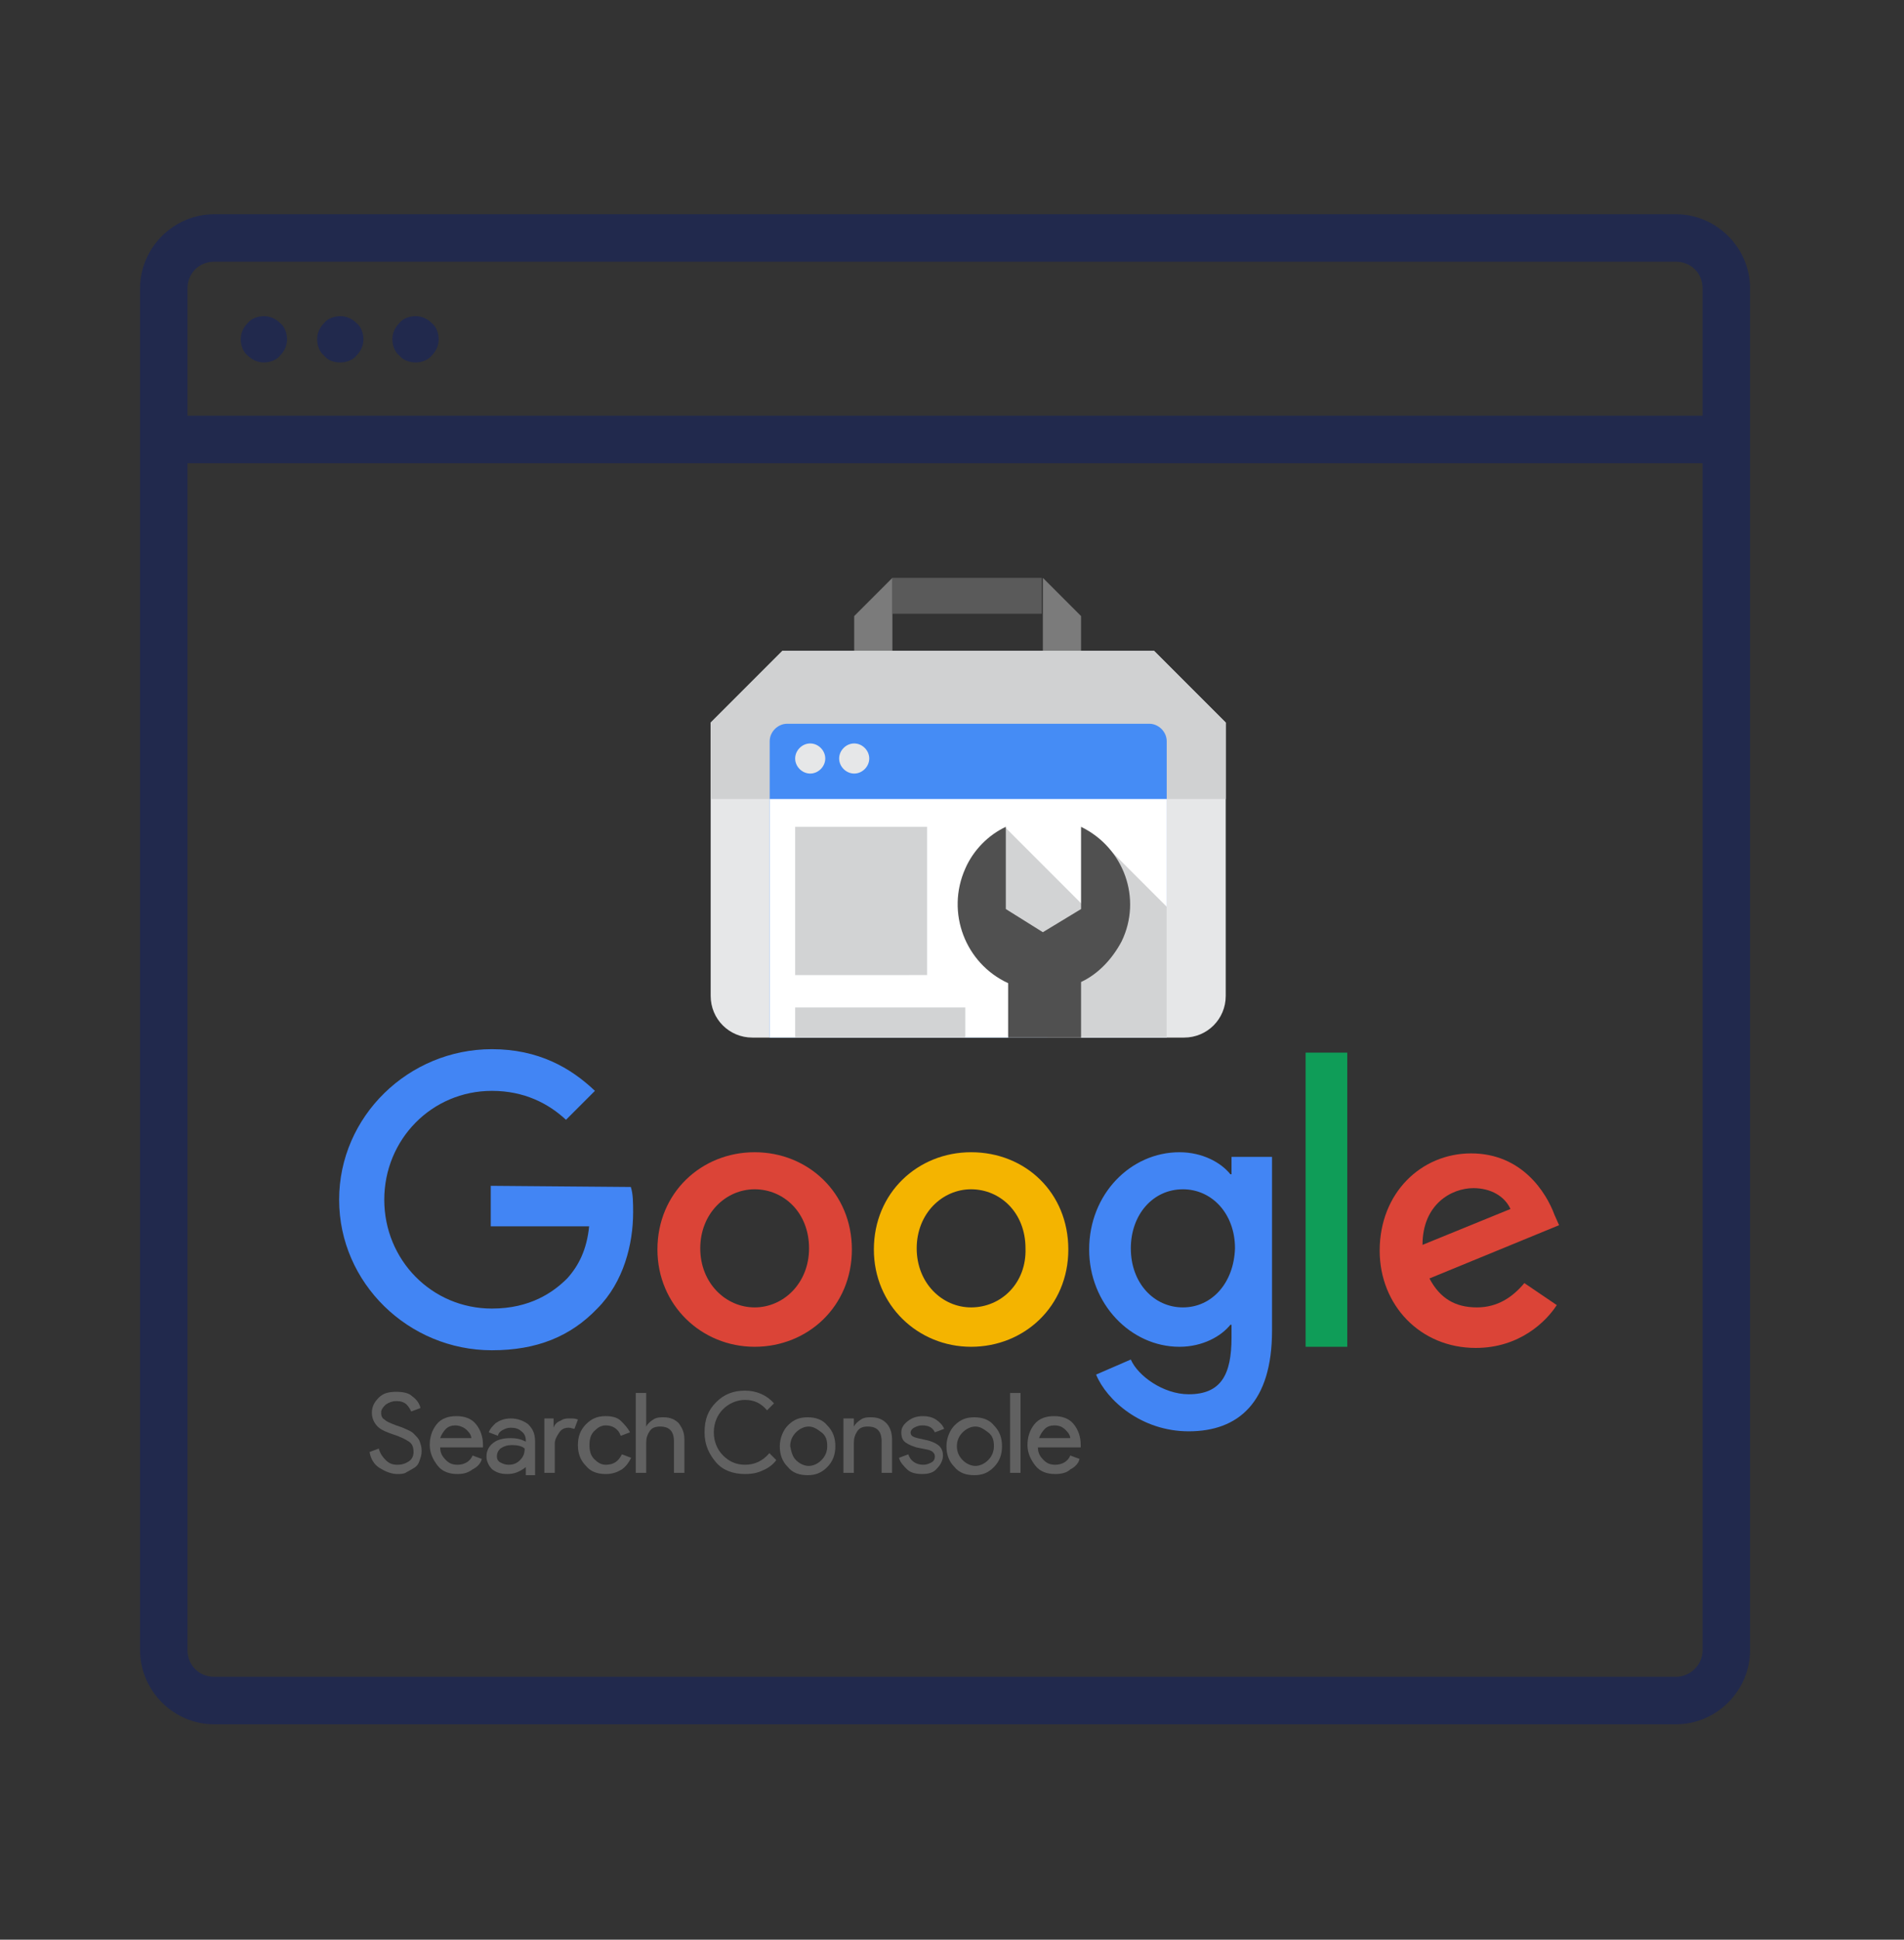 <svg version="1.1" baseProfile="tiny" id="svg-67610b27947ff" xmlns="http://www.w3.org/2000/svg" xmlns:xlink="http://www.w3.org/1999/xlink" x="0px" y="0px" viewBox="0 0 164.5 167.5" overflow="visible" xml:space="preserve" width="164.5"  height="167.5" ><rect x="0" y="0" width="164.5" height="167.5" fill="#333333" stroke="none"/> <g> <path fill="#21294D" d="M144.8,18.5H18.5c-3.5,0-6.4,2.9-6.4,6.4v117.6c0,3.5,2.9,6.4,6.4,6.4h126.3c3.5,0,6.4-2.9,6.4-6.4V24.9 C151.2,21.4,148.3,18.5,144.8,18.5z M18.5,22.6h126.3c1.3,0,2.3,1,2.3,2.3v11H16.2v-11C16.2,23.6,17.2,22.6,18.5,22.6z M144.8,144.8H18.5c-1.3,0-2.3-1-2.3-2.3V40h130.9v102.5C147.1,143.8,146,144.8,144.8,144.8z"></path> <path fill="#21294D" d="M22.8,31.3c0.5,0,1.1-0.2,1.4-0.6c0.4-0.4,0.6-0.9,0.6-1.4s-0.2-1.1-0.6-1.4c-0.4-0.4-0.9-0.6-1.4-0.6 s-1.1,0.2-1.4,0.6c-0.4,0.4-0.6,0.9-0.6,1.4s0.2,1.1,0.6,1.4C21.8,31.1,22.3,31.3,22.8,31.3z"></path> <path fill="#21294D" d="M29.4,31.3c0.5,0,1.1-0.2,1.4-0.6c0.4-0.4,0.6-0.9,0.6-1.4s-0.2-1.1-0.6-1.4c-0.4-0.4-0.9-0.6-1.4-0.6 s-1.1,0.2-1.4,0.6c-0.4,0.4-0.6,0.9-0.6,1.4s0.2,1.1,0.6,1.4C28.3,31.1,28.8,31.3,29.4,31.3z"></path> <path fill="#21294D" d="M35.9,31.3c0.5,0,1.1-0.2,1.4-0.6c0.4-0.4,0.6-0.9,0.6-1.4s-0.2-1.1-0.6-1.4c-0.4-0.4-0.9-0.6-1.4-0.6 s-1.1,0.2-1.4,0.6c-0.4,0.4-0.6,0.9-0.6,1.4s0.2,1.1,0.6,1.4C34.8,31.1,35.4,31.3,35.9,31.3z"></path> </g> <g> <path fill="#4285F4" d="M42.4,102.4v3.5h8.5c-0.2,2-0.9,3.4-1.9,4.5c-1.2,1.2-3.2,2.6-6.5,2.6c-5.2,0-9.3-4.2-9.3-9.4 s4.1-9.4,9.3-9.4c2.8,0,4.9,1.1,6.4,2.5l2.5-2.5c-2.1-2-4.9-3.6-8.9-3.6c-7.2,0-13.2,5.8-13.2,13s6,13,13.2,13 c3.9,0,6.8-1.2,9.1-3.6c2.3-2.3,3.1-5.6,3.1-8.3c0-0.8,0-1.6-0.2-2.2L42.4,102.4L42.4,102.4z"></path> <path fill="#DB4437" d="M65.2,112.9c-2.5,0-4.7-2.1-4.7-5.1c0-3,2.2-5.1,4.7-5.1c2.5,0,4.7,2,4.7,5.1 C69.9,110.8,67.7,112.9,65.2,112.9z M65.2,99.5c-4.6,0-8.4,3.5-8.4,8.4c0,4.8,3.8,8.4,8.4,8.4s8.4-3.5,8.4-8.4 C73.6,103,69.8,99.5,65.2,99.5z"></path> <path fill="#4285F4" d="M102.2,112.9c-2.5,0-4.5-2.1-4.5-5.1c0-2.9,1.9-5.1,4.5-5.1c2.5,0,4.5,2.1,4.5,5.1 C106.6,110.8,104.7,112.9,102.2,112.9z M106.4,101.4h-0.1c-0.8-1-2.4-1.9-4.4-1.9c-4.2,0-7.8,3.6-7.8,8.4c0,4.7,3.6,8.4,7.8,8.4 c2,0,3.6-0.9,4.4-1.9h0.1v1.1c0,3.2-0.9,4.9-3.7,4.9c-2.2,0-4.4-1.6-5-3l-3,1.3c0.9,2.2,3.9,4.9,8,4.9c4.3,0,7.2-2.5,7.2-8.7v-15 h-3.5V101.4z"></path> <path fill="#F4B400" d="M83.9,112.9c-2.5,0-4.7-2.1-4.7-5.1c0-3,2.2-5.1,4.7-5.1s4.7,2,4.7,5.1C88.7,110.8,86.5,112.9,83.9,112.9z M83.9,99.5c-4.6,0-8.4,3.5-8.4,8.4c0,4.8,3.8,8.4,8.4,8.4s8.4-3.5,8.4-8.4C92.3,103,88.6,99.5,83.9,99.5z"></path> <rect x="112.8" y="90.9" fill="#0F9D58" width="3.6" height="25.4"></rect> <path fill="#DB4437" d="M127.3,102.6c1.5,0,2.7,0.7,3.2,1.8l-7.6,3.1C122.9,104,125.4,102.6,127.3,102.6z M127.6,112.9 c-1.9,0-3.2-0.8-4.1-2.5l11.2-4.6l-0.4-0.9c-0.7-1.9-2.8-5.3-7.2-5.3c-4.3,0-7.9,3.4-7.9,8.4c0,4.7,3.5,8.4,8.3,8.4 c3.8,0,6.1-2.3,7-3.7l-2.8-1.9C130.7,112,129.4,112.9,127.6,112.9z"></path> </g> <path id="svg-67610b27947ff" fill-rule="evenodd" fill="#7B7B7B" d="M73.8,53.2l3.3-3.3v6.3h-3.3V53.2z M93.4,53.2l-3.3-3.3v6.3h3.3 V53.2z"></path> <path id="svg-67610b27947ff" fill="#5A5A5A" d="M77.1,49.9h12.9V53H77.1V49.9z"></path> <g id="svg-67610b27947ff"> <path id="svg-67610b27947ff" fill-rule="evenodd" fill="#E6E7E8" d="M102.3,89.6H65c-2,0-3.6-1.6-3.6-3.6V62.4l6.2-6.2h32.1l6.2,6.2V86 C105.9,88,104.3,89.6,102.3,89.6z"></path> <path id="svg-67610b27947ff" fill-rule="evenodd" fill="#D0D1D2" d="M61.4,69v-6.6l6.2-6.2h32.1l6.2,6.2V69H61.4z"></path> <path id="svg-67610b27947ff" fill-rule="evenodd" fill="#458CF5" d="M66.5,89.6V64c0-0.8,0.7-1.5,1.5-1.5h31.3c0.8,0,1.5,0.7,1.5,1.5 v25.6H66.5z"></path> </g> <path id="svg-67610b27947ff" fill="#FFFFFF" d="M66.5,69h34.3v20.6H66.5V69z"></path> <path id="svg-67610b27947ff" fill-rule="evenodd" fill="#D2D3D4" d="M90.5,89.6v-6.2l-3-3l-2-5.4l1.4-3.5l7.7,7.7l1.4-5.7l4.8,4.8v11.3 H90.5z"></path> <path id="svg-67610b27947ff" fill="#D2D3D4" d="M68.7,71.4h11.4v12.8H68.7V71.4z M68.7,87h14.7v2.6H68.7V87z"></path> <path id="svg-67610b27947ff" fill-rule="evenodd" fill="#505050" d="M93.4,84.8v4.8h-6.3v-4.7c-3.7-1.7-5.4-6.1-3.7-9.9 c0.7-1.6,2-2.9,3.5-3.6v7.1l3.2,2l3.3-2v-7.1c3.7,1.8,5.3,6.2,3.5,9.9C96.1,82.8,94.9,84.1,93.4,84.8L93.4,84.8z"></path> <path id="svg-67610b27947ff" fill-rule="evenodd" fill="#E6E7E8" d="M70,64.2c0.7,0,1.3,0.6,1.3,1.3s-0.6,1.3-1.3,1.3 c-0.7,0-1.3-0.6-1.3-1.3S69.3,64.2,70,64.2z M73.8,64.2c0.7,0,1.3,0.6,1.3,1.3s-0.6,1.3-1.3,1.3s-1.3-0.6-1.3-1.3 S73.1,64.2,73.8,64.2z"></path> <g id="svg-67610b27947ff" transform="translate(78.529, 1.588)"> <path id="svg-67610b27947ff" fill="#616161" d="M-44.2,125.7c-0.5,0-1-0.2-1.5-0.5 c-0.5-0.3-0.8-0.8-0.9-1.4l0.8-0.3c0.1,0.4,0.3,0.7,0.6,1c0.3,0.3,0.6,0.4,1,0.4c0.4,0,0.7-0.1,1-0.3c0.3-0.2,0.4-0.5,0.4-0.8 c0-0.4-0.1-0.7-0.4-0.9c-0.3-0.2-0.7-0.4-1.3-0.6c-0.6-0.2-1.1-0.4-1.4-0.7c-0.3-0.3-0.5-0.7-0.5-1.2c0-0.5,0.2-0.9,0.6-1.3 c0.4-0.4,0.9-0.5,1.5-0.5c0.6,0,1.1,0.1,1.4,0.4c0.4,0.3,0.6,0.6,0.7,1l-0.8,0.3c-0.1-0.2-0.2-0.4-0.4-0.6 c-0.2-0.2-0.5-0.3-0.9-0.3c-0.3,0-0.6,0.1-0.9,0.3c-0.2,0.2-0.4,0.4-0.4,0.7c0,0.3,0.1,0.5,0.3,0.6c0.2,0.2,0.5,0.3,1,0.5 c0.3,0.1,0.6,0.2,0.8,0.3c0.2,0.1,0.5,0.2,0.7,0.4c0.2,0.2,0.4,0.4,0.5,0.6c0.1,0.3,0.2,0.5,0.2,0.9s-0.1,0.6-0.2,0.9 c-0.1,0.3-0.3,0.5-0.5,0.6c-0.2,0.1-0.5,0.3-0.7,0.4C-43.7,125.7-44,125.7-44.2,125.7z"></path> <path id="svg-67610b27947ff" fill="#616161" d="M-39,125.7c-0.7,0-1.3-0.2-1.7-0.7 c-0.4-0.5-0.7-1.1-0.7-1.8c0-0.7,0.2-1.3,0.6-1.8c0.4-0.5,1-0.7,1.7-0.7c0.7,0,1.3,0.2,1.7,0.7c0.4,0.5,0.6,1.1,0.6,1.8l0,0.2h-3.7 c0,0.5,0.2,0.8,0.5,1.1c0.3,0.3,0.6,0.4,1,0.4c0.6,0,1.1-0.3,1.3-0.8l0.8,0.3c-0.1,0.4-0.4,0.7-0.8,0.9 C-38.1,125.6-38.5,125.7-39,125.7z M-37.8,122.7c0-0.3-0.1-0.5-0.4-0.8c-0.2-0.2-0.6-0.4-1-0.4c-0.3,0-0.6,0.1-0.8,0.3 c-0.2,0.2-0.4,0.5-0.5,0.8H-37.8z"></path> <path id="svg-67610b27947ff" fill="#616161" d="M-34.7,125.7c-0.5,0-0.9-0.1-1.3-0.4 c-0.3-0.3-0.5-0.7-0.5-1.1c0-0.5,0.2-0.9,0.6-1.2c0.4-0.3,0.9-0.4,1.5-0.4c0.5,0,0.9,0.1,1.3,0.3v-0.1c0-0.3-0.1-0.6-0.4-0.8 c-0.2-0.2-0.5-0.3-0.9-0.3c-0.3,0-0.5,0.1-0.7,0.2c-0.2,0.1-0.4,0.3-0.4,0.5l-0.8-0.3c0.1-0.3,0.3-0.5,0.6-0.8 c0.3-0.2,0.7-0.4,1.3-0.4c0.6,0,1.1,0.2,1.5,0.5c0.4,0.4,0.6,0.8,0.6,1.5v2.9h-0.8v-0.7h0C-33.6,125.5-34.1,125.7-34.7,125.7z M-34.6,124.9c0.4,0,0.7-0.1,1-0.4c0.3-0.3,0.4-0.6,0.4-1c-0.2-0.2-0.6-0.3-1.1-0.3c-0.4,0-0.7,0.1-1,0.3c-0.2,0.2-0.3,0.4-0.3,0.7 c0,0.2,0.1,0.4,0.3,0.5S-34.9,124.9-34.6,124.9z"></path> <path id="svg-67610b27947ff" fill="#616161" d="M-30.6,125.6h-0.9v-4.7h0.8v0.8h0 c0.1-0.3,0.3-0.5,0.6-0.6c0.3-0.2,0.5-0.2,0.8-0.2s0.5,0,0.7,0.1l-0.3,0.8c-0.1,0-0.3-0.1-0.5-0.1c-0.3,0-0.6,0.1-0.8,0.4 s-0.4,0.6-0.4,1V125.6z"></path> <path id="svg-67610b27947ff" fill="#616161" d="M-26.2,125.7c-0.7,0-1.3-0.2-1.7-0.7 c-0.5-0.5-0.7-1.1-0.7-1.8s0.2-1.3,0.7-1.8c0.5-0.5,1-0.7,1.7-0.7c0.5,0,1,0.1,1.3,0.4c0.3,0.3,0.6,0.6,0.8,1l-0.8,0.3 c-0.2-0.6-0.7-0.9-1.3-0.9c-0.4,0-0.7,0.2-1,0.5s-0.4,0.7-0.4,1.2c0,0.5,0.1,0.9,0.4,1.2s0.6,0.5,1,0.5c0.7,0,1.1-0.3,1.4-0.9 l0.8,0.3c-0.2,0.4-0.4,0.7-0.8,1C-25.3,125.6-25.7,125.7-26.2,125.7z"></path> <path id="svg-67610b27947ff" fill="#616161" d="M-22.7,118.7v2.2l0,0.7h0 c0.1-0.2,0.3-0.4,0.6-0.6c0.3-0.2,0.6-0.2,0.9-0.2c0.6,0,1,0.2,1.3,0.5c0.3,0.4,0.5,0.8,0.5,1.4v2.9h-0.9v-2.7 c0-0.9-0.4-1.3-1.2-1.3c-0.4,0-0.7,0.1-0.9,0.4c-0.2,0.3-0.3,0.6-0.3,1v2.6h-0.9v-6.9H-22.7z"></path> </g> <g id="svg-67610b27947ff" transform="translate(146.471, 1.588)"> <path id="svg-67610b27947ff" fill="#616161" d="M-82.1,125.7c-1,0-1.9-0.3-2.5-1 s-1-1.5-1-2.6s0.3-1.9,1-2.6c0.7-0.7,1.5-1,2.5-1c1,0,1.9,0.4,2.5,1.1l-0.6,0.6c-0.5-0.6-1.1-0.9-1.9-0.9c-0.7,0-1.4,0.3-1.9,0.8 s-0.8,1.2-0.8,2s0.3,1.5,0.8,2s1.1,0.8,1.9,0.8c0.8,0,1.5-0.3,2.1-1l0.6,0.6c-0.3,0.4-0.7,0.7-1.2,0.9 C-81,125.6-81.5,125.7-82.1,125.7z"></path> <path id="svg-67610b27947ff" fill="#616161" d="M-78.4,121.5c0.5-0.5,1-0.7,1.7-0.7 s1.3,0.2,1.7,0.7c0.5,0.5,0.7,1.1,0.7,1.8s-0.2,1.3-0.7,1.8c-0.5,0.5-1,0.7-1.7,0.7s-1.3-0.2-1.7-0.7c-0.5-0.5-0.7-1.1-0.7-1.8 S-78.8,121.9-78.4,121.5z M-77.7,124.5c0.3,0.3,0.7,0.5,1.1,0.5s0.8-0.2,1.1-0.5s0.5-0.7,0.5-1.2s-0.1-0.9-0.5-1.2 s-0.7-0.5-1.1-0.5s-0.8,0.2-1.1,0.5s-0.5,0.7-0.5,1.2C-78.1,123.8-78,124.2-77.7,124.5z"></path> <path id="svg-67610b27947ff" fill="#616161" d="M-72.7,120.9v0.7h0 c0.1-0.2,0.3-0.4,0.6-0.6c0.3-0.2,0.6-0.2,0.9-0.2c0.6,0,1,0.2,1.3,0.5s0.5,0.8,0.5,1.4v2.9h-0.9v-2.7c0-0.9-0.4-1.3-1.2-1.3 c-0.4,0-0.7,0.1-0.9,0.4c-0.2,0.3-0.3,0.6-0.3,1v2.6h-0.9v-4.7H-72.7z"></path> <path id="svg-67610b27947ff" fill="#616161" d="M-66.8,125.7c-0.5,0-1-0.1-1.3-0.4 c-0.3-0.3-0.6-0.6-0.7-1l0.8-0.3c0.2,0.6,0.7,0.9,1.3,0.9c0.3,0,0.5-0.1,0.7-0.2s0.3-0.3,0.3-0.5c0-0.3-0.2-0.5-0.6-0.6l-1-0.2 c-0.3-0.1-0.6-0.2-0.9-0.4c-0.3-0.2-0.4-0.5-0.4-0.9c0-0.4,0.2-0.7,0.6-1c0.4-0.3,0.8-0.4,1.3-0.4c0.4,0,0.8,0.1,1.1,0.3 c0.3,0.2,0.6,0.5,0.7,0.8l-0.8,0.3c-0.2-0.4-0.5-0.6-1.1-0.6c-0.3,0-0.5,0.1-0.7,0.2c-0.2,0.1-0.3,0.3-0.3,0.4 c0,0.3,0.2,0.4,0.6,0.5l0.9,0.2c0.4,0.1,0.8,0.3,1,0.5c0.2,0.2,0.3,0.5,0.3,0.8c0,0.4-0.2,0.8-0.5,1.1 C-65.8,125.6-66.3,125.7-66.8,125.7z"></path> <path id="svg-67610b27947ff" fill="#616161" d="M-64,121.5c0.5-0.5,1-0.7,1.7-0.7 c0.7,0,1.3,0.2,1.7,0.7c0.5,0.5,0.7,1.1,0.7,1.8s-0.2,1.3-0.7,1.8c-0.5,0.5-1,0.7-1.7,0.7c-0.7,0-1.3-0.2-1.7-0.7 c-0.5-0.5-0.7-1.1-0.7-1.8S-64.4,121.9-64,121.5z M-63.3,124.5c0.3,0.3,0.7,0.5,1.1,0.5c0.4,0,0.8-0.2,1.1-0.5s0.5-0.7,0.5-1.2 s-0.1-0.9-0.5-1.2s-0.7-0.5-1.1-0.5c-0.4,0-0.8,0.2-1.1,0.5s-0.5,0.7-0.5,1.2S-63.6,124.2-63.3,124.5z"></path> <polygon id="svg-67610b27947ff" fill="#616161" points="-58.3,125.6 -59.2,125.6 -59.2,118.7 -58.3,118.7 "></polygon> <path id="svg-67610b27947ff" fill="#616161" d="M-55.3,125.7c-0.7,0-1.3-0.2-1.7-0.7 c-0.4-0.5-0.7-1.1-0.7-1.8c0-0.7,0.2-1.3,0.6-1.8c0.4-0.5,1-0.7,1.7-0.7c0.7,0,1.3,0.2,1.7,0.7c0.4,0.5,0.6,1.1,0.6,1.8l0,0.2h-3.7 c0,0.5,0.2,0.8,0.5,1.1c0.3,0.3,0.6,0.4,1,0.4c0.6,0,1.1-0.3,1.3-0.8l0.8,0.3c-0.1,0.4-0.4,0.7-0.8,0.9 C-54.3,125.6-54.8,125.7-55.3,125.7z M-54,122.7c0-0.3-0.1-0.5-0.4-0.8s-0.6-0.4-1-0.4c-0.3,0-0.6,0.1-0.8,0.3 c-0.2,0.2-0.4,0.5-0.5,0.8H-54z"></path> </g> </svg>